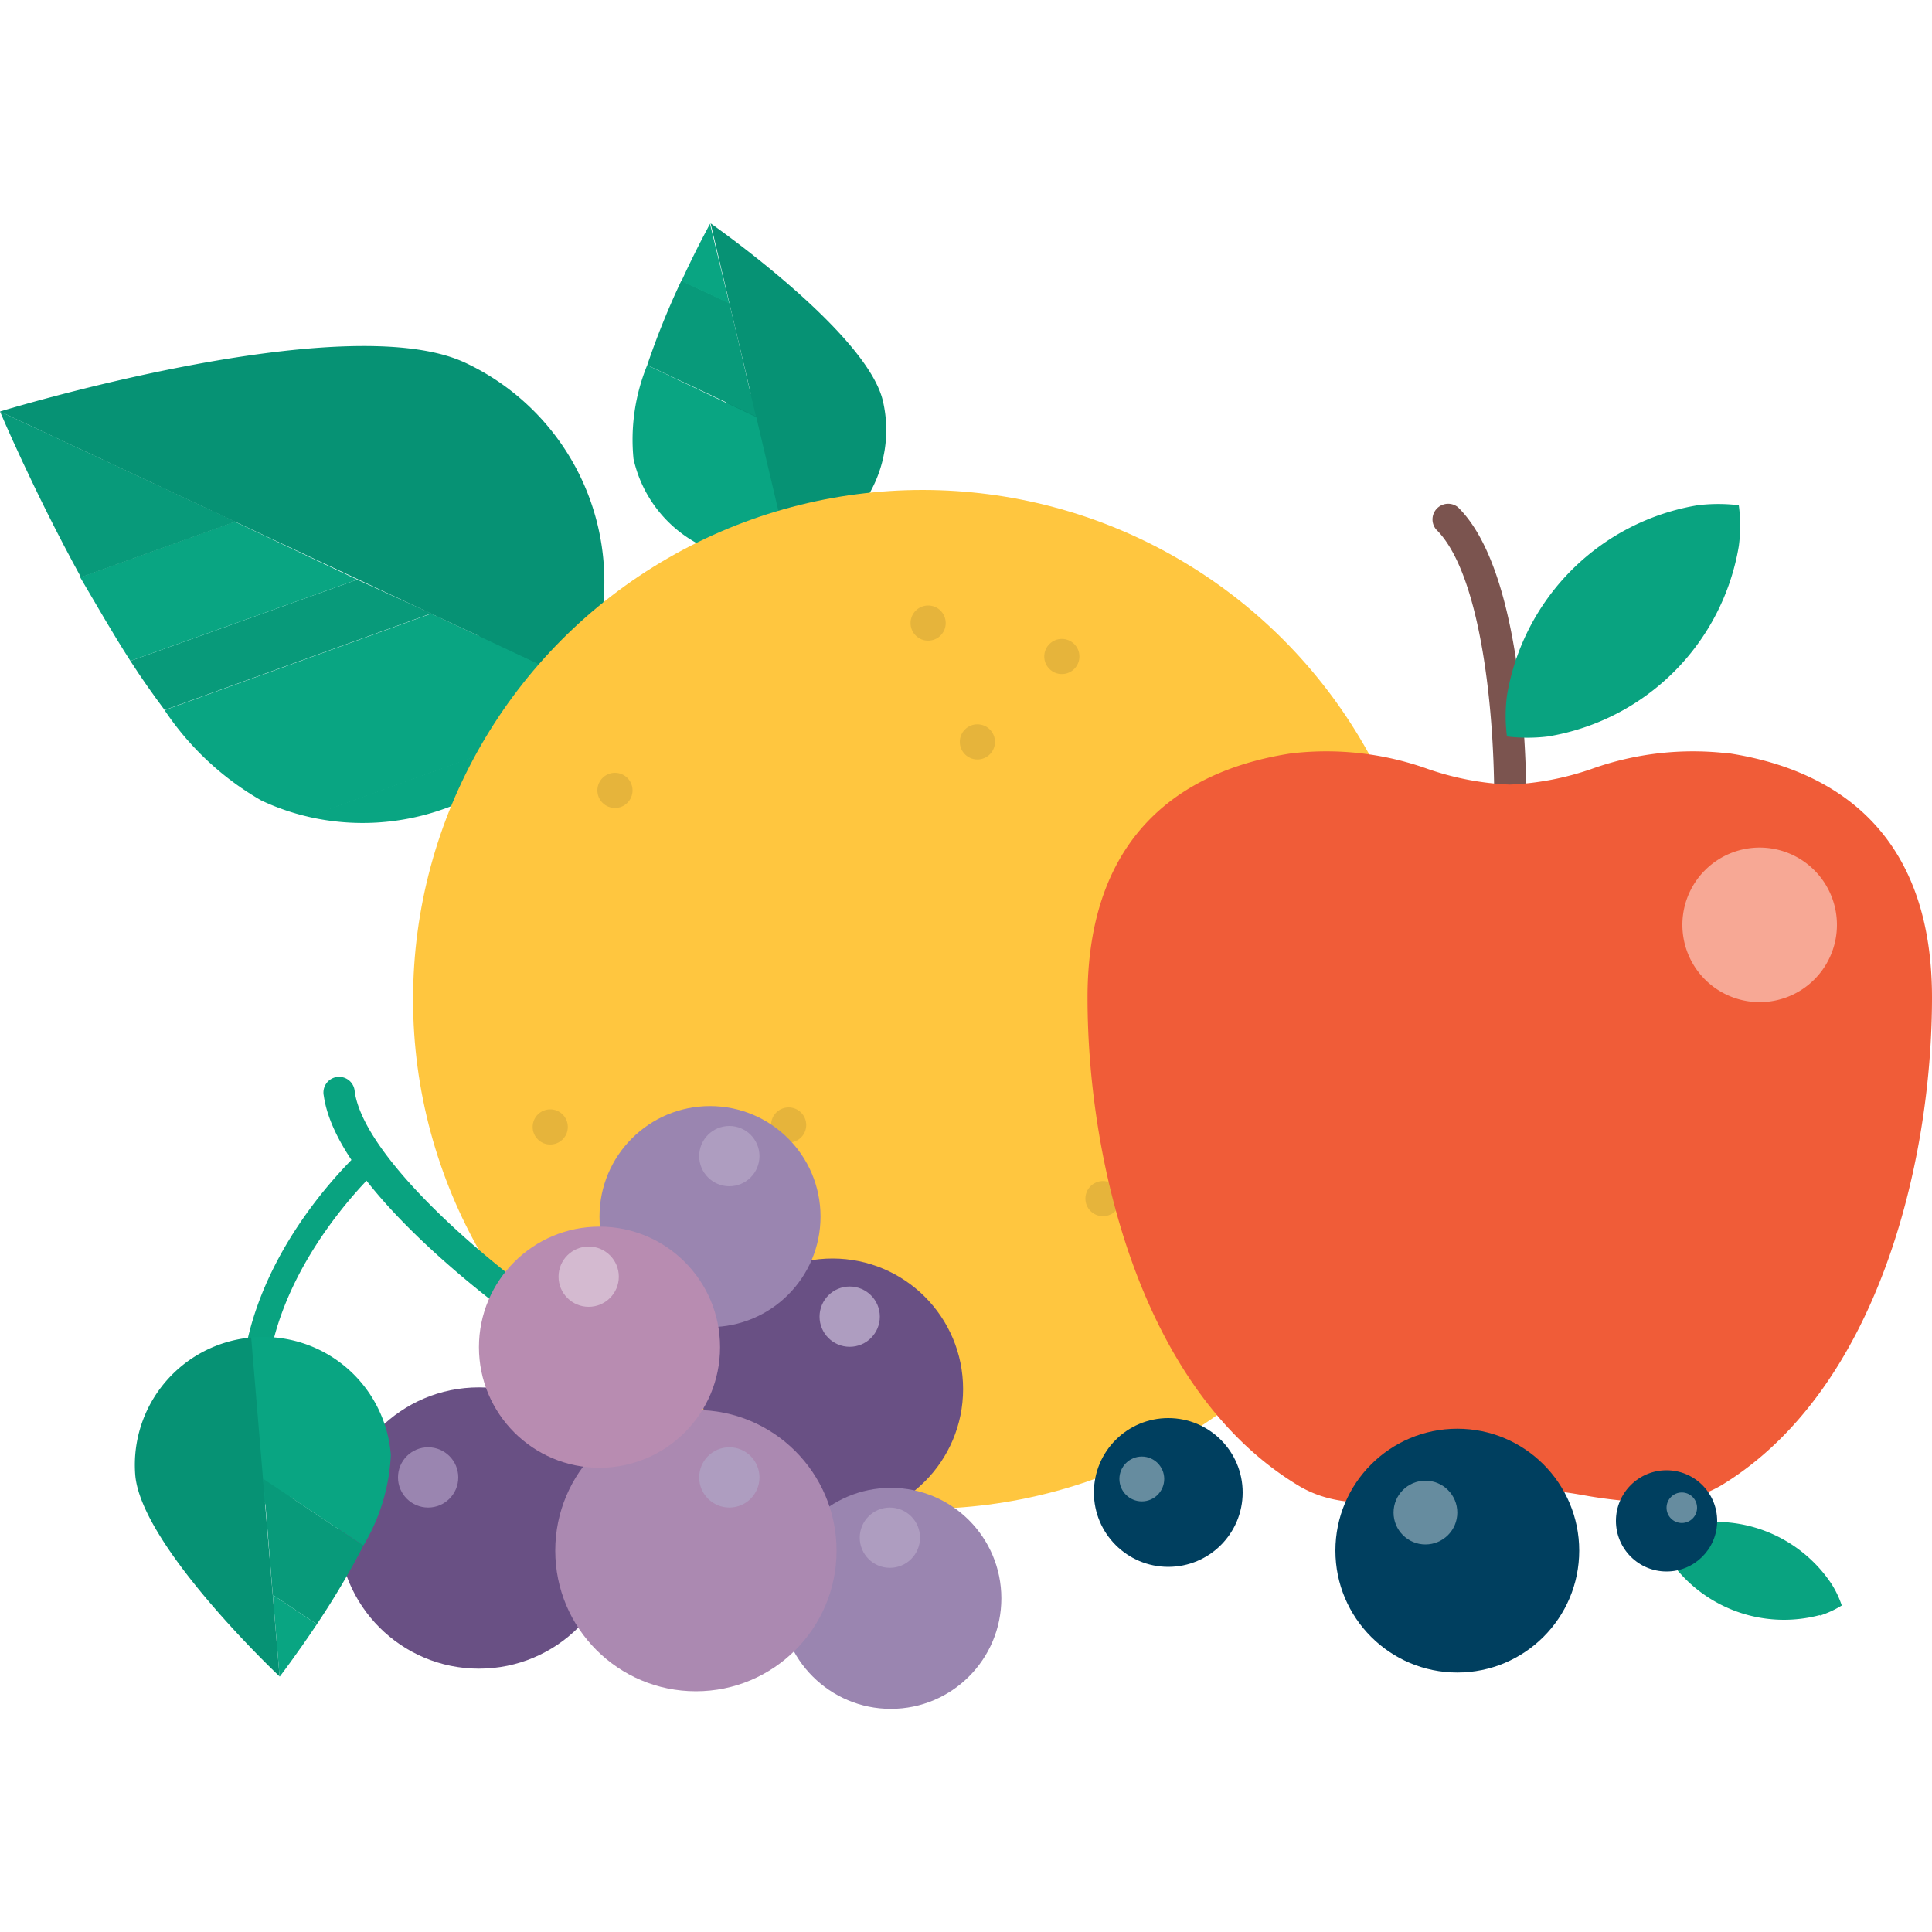 <svg id="Layer_1" data-name="Layer 1" xmlns="http://www.w3.org/2000/svg" xmlns:xlink="http://www.w3.org/1999/xlink" viewBox="0 0 100 100"><defs><style>.cls-1{fill:none;}.cls-2{clip-path:url(#clip-path);}.cls-3{fill:#58595b;}.cls-4{fill:#09a380;}.cls-5{fill:#069274;}.cls-6{fill:#09a582;}.cls-7{fill:#089a7a;}.cls-8{fill:#ffc63f;}.cls-9{fill:#e6b43b;}.cls-10{fill:#7b544f;}.cls-11{fill:#f05c38;}.cls-12{fill:#f7a895;}.cls-13{fill:#695084;}.cls-14{fill:#9a85b0;}.cls-15{fill:#ab89b1;}.cls-16{fill:#ae9dc0;}.cls-17{fill:#b88cb1;}.cls-18{fill:#d4bad0;}.cls-19{fill:#003f5f;}.cls-20{fill:#668c9f;}</style><clipPath id="clip-path"><path class="cls-1" d="M445.71-120H374.29A14.33,14.33,0,0,0,360-105.71v71.42A14.33,14.33,0,0,0,374.29-20h71.42A14.33,14.33,0,0,0,460-34.29v-71.42A14.33,14.33,0,0,0,445.71-120Z"/></clipPath></defs><title>fruit</title><g class="cls-2"><path class="cls-3" d="M157,15.57c184-94.05,341-155.93,357.11-141.2l119.17-60.92c-67.42,1.13-262.4,76.19-483,189C99.08,28.55,50.52,54.75,5.37,80.28H36C73.21,59.43,113.87,37.6,157,15.57Z"/></g><path class="cls-4" d="M94.18,83.63a5.29,5.29,0,0,0,1.15-.53A5.11,5.11,0,0,0,94.81,82,7.21,7.21,0,0,0,87,79a4.88,4.88,0,0,0-1.15.54,4.92,4.92,0,0,0,.53,1.15,7.21,7.21,0,0,0,7.84,2.9Zm0,0"/><path class="cls-5" d="M39.86,41.75C34,40.28,25.58,34.24,24.45,33.42L26,31.32c4.83,3.51,13.63,8.82,16.66,8.1L43.25,42A7.46,7.46,0,0,1,39.86,41.75Z"/><path class="cls-5" d="M36.32,39.53l-1-.85c0-.06,4.86-5.74,4.38-12.08a12.31,12.31,0,0,0-4.66-8.49l.84-1A13.55,13.55,0,0,1,41,26.51C41.54,33.39,36.54,39.28,36.32,39.53Z"/><path class="cls-6" d="M32.79,23.75a6.62,6.62,0,0,0,8,5l.08,0-1.69-7.14L33.5,18.9A10.18,10.18,0,0,0,32.79,23.75Z"/><path class="cls-7" d="M35.27,14.52A40.73,40.73,0,0,0,33.5,18.9l5.63,2.65-1.38-5.87Z"/><path class="cls-6" d="M36.77,11.55s-.69,1.24-1.5,3l2.48,1.16-1-4.12Z"/><path class="cls-5" d="M40.82,28.69a6.62,6.62,0,0,0,4.88-7.93c-.82-3.54-8.82-9.13-8.92-9.2Z"/><path class="cls-6" d="M30.1,35.41l-7.78-3.65-13.8,5a15,15,0,0,0,5,4.67,12,12,0,0,0,2.46.85l12.82-4.63A12.72,12.72,0,0,0,30.1,35.41Z"/><path class="cls-6" d="M28.75,37.64,15.93,42.27A12.52,12.52,0,0,0,28.75,37.64Z"/><path class="cls-7" d="M18.49,30,6.75,34.21c.57.89,1.17,1.74,1.77,2.54l13.8-5Z"/><path class="cls-6" d="M12.15,27l-8,2.88C5,31.32,5.84,32.8,6.75,34.21L18.49,30Z"/><path class="cls-7" d="M0,21.3s1.71,4.06,4.19,8.58l8-2.88Z"/><path class="cls-5" d="M24.09,18.78C17.83,15.84,0,21.3,0,21.3L30.1,35.41A12.51,12.51,0,0,0,24.09,18.78Z"/><circle class="cls-8" cx="47.75" cy="51.73" r="26.37"/><circle class="cls-9" cx="31.83" cy="40.91" r="0.91"/><circle class="cls-9" cx="28.48" cy="58.33" r="0.91"/><circle class="cls-9" cx="42.65" cy="67.07" r="0.91"/><circle class="cls-9" cx="50.59" cy="38.4" r="0.91"/><circle class="cls-9" cx="40.82" cy="58.23" r="0.91"/><circle class="cls-9" cx="57.09" cy="62.04" r="0.91"/><circle class="cls-9" cx="67.12" cy="55.46" r="0.91"/><circle class="cls-9" cx="48.04" cy="32.25" r="0.91"/><circle class="cls-9" cx="54.96" cy="33.98" r="0.91"/><path class="cls-10" d="M78.14,42.22a.81.81,0,0,1-.8-.81c0-5.11-.79-11.83-3-14a.81.81,0,0,1,1.12-1.16C78.7,29.41,79,38.65,79,41.41a.81.81,0,0,1-.81.81Zm0,0"/><path class="cls-11" d="M89.49,39a15.59,15.59,0,0,0-7.11.8,14.74,14.74,0,0,1-4.24.81,14.8,14.8,0,0,1-4.24-.81,15.55,15.55,0,0,0-7.1-.8c-4.8.74-10.51,3.52-10.51,12.64,0,8.61,2.85,20.39,10.91,25.25,2.12,1.28,4.56.9,7.14.5a25.5,25.5,0,0,1,3.8-.39,25.63,25.63,0,0,1,3.81.39,24.23,24.23,0,0,0,3.59.38,6.68,6.68,0,0,0,3.54-.88C97.14,72,100,60.24,100,51.63c0-9.12-5.71-11.9-10.51-12.64Z"/><path class="cls-4" d="M90,28.27a7.92,7.92,0,0,0,0-2.12,8.84,8.84,0,0,0-2.12,0A12,12,0,0,0,78,36a8.34,8.34,0,0,0,0,2.12,8.84,8.84,0,0,0,2.12,0A12,12,0,0,0,90,28.27Zm0,0"/><path class="cls-12" d="M95.08,47.87a4,4,0,1,1-4-4,4,4,0,0,1,4,4Zm0,0"/><circle class="cls-13" cx="24.79" cy="79.09" r="7.28"/><circle class="cls-13" cx="43.09" cy="71.9" r="6.76"/><circle class="cls-14" cx="36.75" cy="62.97" r="5.72"/><circle class="cls-14" cx="46.11" cy="82.73" r="5.72"/><circle class="cls-15" cx="36.02" cy="80.26" r="7.28"/><circle class="cls-14" cx="22.16" cy="76.47" r="1.56"/><circle class="cls-16" cx="37.75" cy="59.84" r="1.56"/><circle class="cls-16" cx="37.75" cy="76.47" r="1.56"/><circle class="cls-16" cx="43.98" cy="68.15" r="1.56"/><circle class="cls-16" cx="46.06" cy="79.59" r="1.56"/><path class="cls-4" d="M28.06,68.27a.8.8,0,0,1-1.13.17c-2.23-1.62-9.54-7.27-10.17-11.72a.81.81,0,1,1,1.6-.22c.43,3,5.4,7.63,9.52,10.64a.81.81,0,0,1,.18,1.13Zm0,0"/><circle class="cls-17" cx="31.03" cy="69.73" r="6.24"/><circle class="cls-18" cx="30.47" cy="66.08" r="1.56"/><path class="cls-4" d="M19.09,59.18l.85,1c-.06,0-5.67,5-6.13,11.29a12.27,12.27,0,0,0,3.34,9.1l-1,.85a13.54,13.54,0,0,1-3.65-10C13,64.48,18.84,59.4,19.09,59.18Z"/><path class="cls-6" d="M20.23,75.31a6.62,6.62,0,0,0-7.12-6.09H13l.6,7.32L18.81,80A10.08,10.08,0,0,0,20.23,75.31Z"/><path class="cls-7" d="M16.4,84.07A41.66,41.66,0,0,0,18.81,80l-5.18-3.45.49,6Z"/><path class="cls-6" d="M14.48,86.78s.86-1.12,1.92-2.71l-2.28-1.52.35,4.22Z"/><path class="cls-5" d="M13,69.23a6.62,6.62,0,0,0-6,7.11C7.3,80,14.38,86.69,14.47,86.77Z"/><circle class="cls-19" cx="75.43" cy="80.26" r="6.31"/><circle class="cls-20" cx="73.78" cy="78.29" r="1.65"/><circle class="cls-19" cx="86.26" cy="78.72" r="2.62"/><circle class="cls-20" cx="87.05" cy="78.04" r="0.79"/><circle class="cls-19" cx="60.47" cy="77.25" r="3.85"/><circle class="cls-20" cx="59.1" cy="76.55" r="1.16"/></svg>